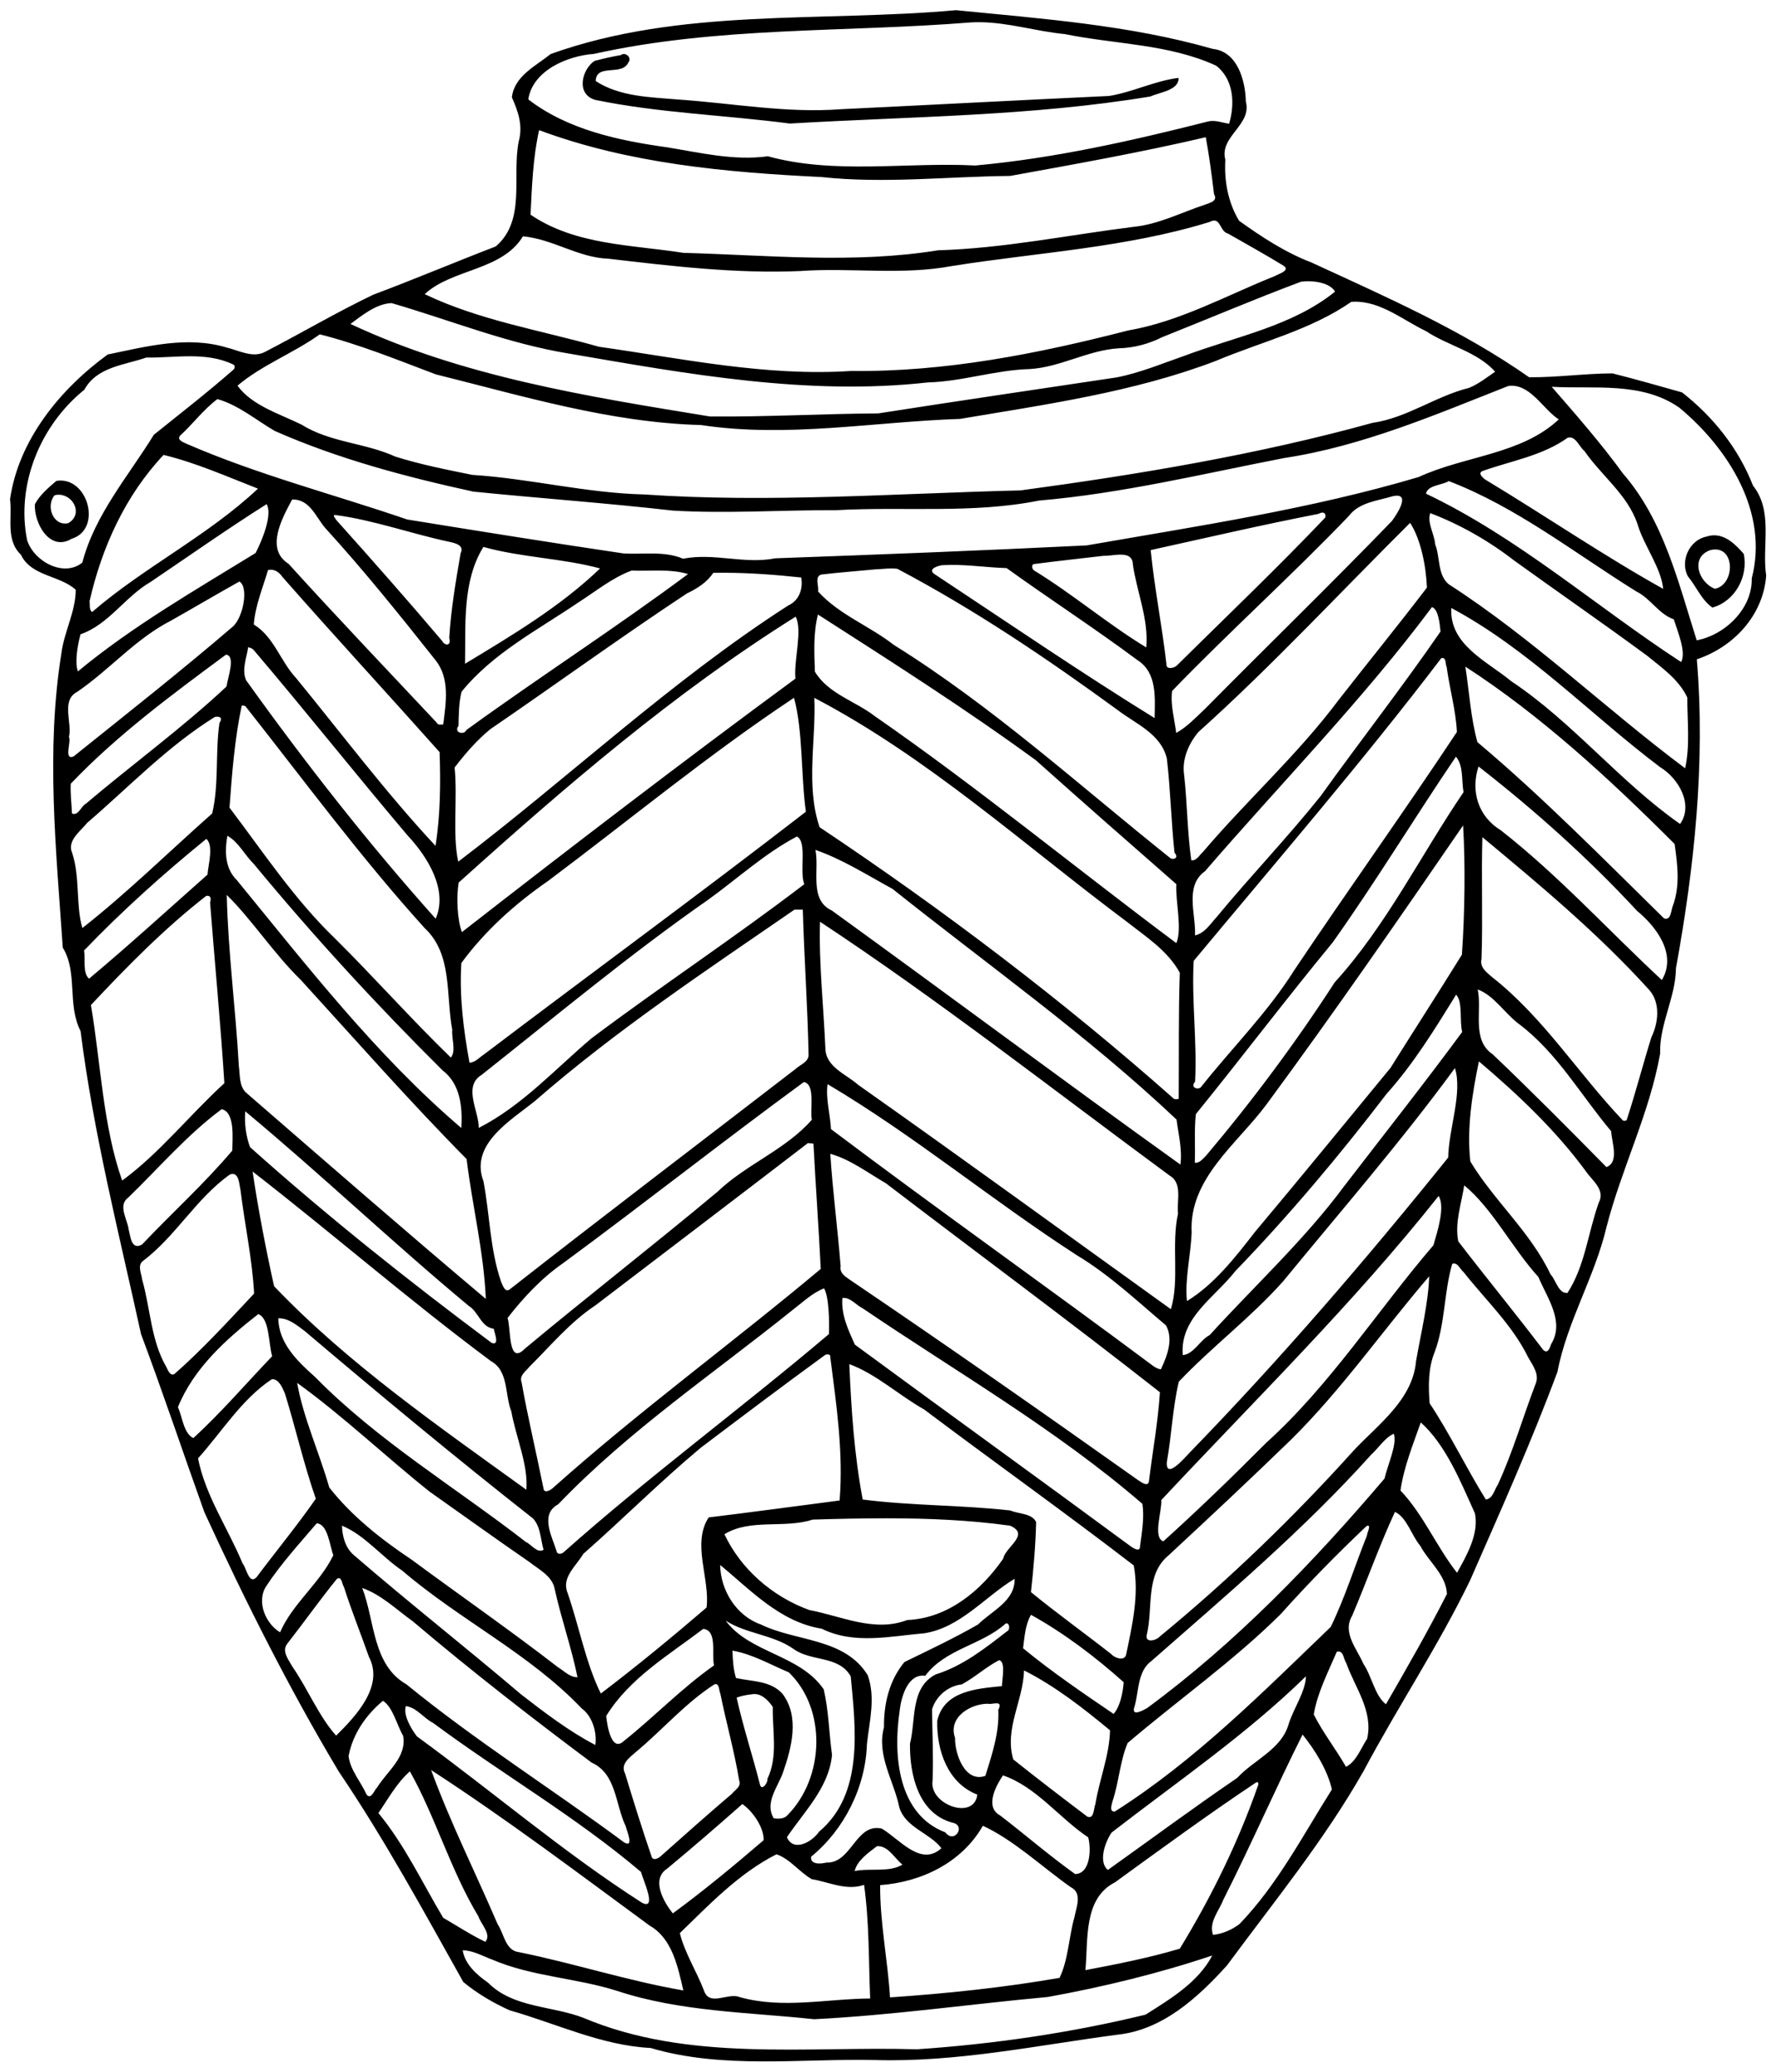 <?xml version="1.0" encoding="UTF-8" standalone="no"?>
<svg xmlns:rdf="http://www.w3.org/1999/02/22-rdf-syntax-ns#" xmlns="http://www.w3.org/2000/svg" height="1527pt" width="1309pt" version="1.1" xmlns:cc="http://creativecommons.org/ns#" xmlns:dc="http://purl.org/dc/elements/1.1/" viewBox="0 0 1309 1527">
<path d="m880.72 9.387c-124.37 11.225-253.91-2.511-373.41 40.388-13.85 11.15-33.48 20.275-35.7 39.875 5.73 12.86 10.36 26.14 6.3 40.57-6.44 32.17 6.97 72.77-21.2 96.79-37.7 14.51-74.95 30.25-112.78 44.42-33.7 16.17-65.99 35.17-99.17 52.39-11.62 6.55-24.53-1.03-36.15-3.76-36.06-10.85-73.73-0.91-109.4 6.48-43.61 31.78-82.072 78.48-89.96 133.35 2.162 17.28-4.225 37.47 9.975 50.99 9.6 20.16 35.65 18.81 50.562 32.36-0.062 20.07-10.637 38.5-13.187 58.33-14.463 89.88-4.9 181.11 1.238 271.31 14.075 22.9 3.849 52.45 16.387 76.8 11.887 94.32 35.385 186.42 55.705 279.12 20.4 54.4 38.78 109.5 58.37 164.1 37.43 81.5 77.71 161.8 123.76 238.8 42.16 62.3 78.03 128.3 114.76 193.9 12.62 10.5 27.61 19.3 42.73 26.1 43.06 12.2 84.52 32.4 129.86 34.7 66.6 19.7 138.1 9.6 206.87 11.1 75.08 2.2 148.9-13.5 222.92-23.3 41.7-4.2 74.3-34.1 101.2-63.8 43.3-58.7 89.8-115.5 125.9-179.1 31.5-59.2 68.9-115.3 98.1-175.6 27.9-63.6 56.3-127 80.5-192.1 8.9-46.4 34.4-87.5 45.2-133.4 13.9-54.1 39.6-104.6 49.4-159.66-0.8-27.19 14.3-51.78 14.6-78.78 16.9-92.81 27.2-188.96 19.2-284.46 33.9-11.35 61.2-40.45 63.9-77.11-4.1-27.65 6.8-58.96-12.1-82.83-13.5-34.38-36.6-63.37-65.4-85.91-21.4-6.01-42.7-12.14-64.1-17.52-25.6 0.1-51.2 3.79-76.8 3.57-62.1-43.59-132-74.08-200.6-105.74-24-9.2-45.8-23.47-66.6-38.38-10.2-16.92-13.8-36.57-12.7-56.24-5.7-21.52 24.7-31.95 18.9-53.515-0.4-19.25-7.6-46.163-30.4-48.563-77-22.05-157.41-27.8-236.68-35.675zm22.07 11.052c26.34 0.238 52.06 8.47 78.28 10.973 46.43 9.475 95.73 9 139.43 29.1 16.2 12.6 17.4 35.051 11.9 53.448-6.3-0.86-12.7-3.62-19.2-2.12-70.6 17.89-142 34.04-214.64 40.6-63.36-3.3-129.47 8.45-191.13-8.49-31.42 4.3-62.29-3.31-93.08-8.31-44.55-6.17-91.51-16.26-127.63-44.078 4-26.45 35.82-40.162 60.4-41.9 114.18-25.437 231.59-19.675 347.47-29.025 2.74-0.162 5.47-0.222 8.2-0.198zm-328.28 29.344c-0.89 0.057-1.8 0.367-2.66 1.004-8.13 1.363-16.2 3.239-24.16 5.326-11.67 7.963-17.29 30.575 0.61 35.875 59.06 12.192 119.69 13.952 179.36 21.812 110.84-6.57 222.46-6.71 332.24-24.937 8.6-3.937 26.5-5.725 25.9-17.113-21.9 2.7-42.1 13.088-63.9 16.65-82.5 3.825-164.98 8.262-247.49 12.22-50.21 3.77-99.89-5.595-149.81-8.97-25.66-2.187-53.54-2.5-75.78-16.988 0.58-16.625 24.3-4.137 30.15-17.224 2.8-3.372-0.62-7.899-4.46-7.655zm-77.82 70.097c82.81 30.87 172.29 38.91 260.15 43.19 57.84 6.25 115.92-0.46 173.86-1.03 60.21-10.92 120.7-21.7 180.2-35.66 3.2 17.34 5.5 34.93 7.6 52.46 3.9 6.52-4.2 7.97-7.8 9.5-22.1 7.2-43.2 18.39-66.7 20.65-59.86 7.49-119.19 19.78-179.66 21.55-77.74 12.58-156.54 4.49-234.72 2.36-47.72-7.5-99.54-7.05-140.82-35.15 1.23-25.87 2.29-53.09 7.89-77.87zm621.91 83.28c6-0.09 6.1 10.37 12.7 11.93 17.2 9.82 34.5 19.42 51.4 29.75 6.3 4.37-4.9 7.52-8.4 9.54-44.5 17.78-87.2 41.77-134.9 50.01-83.45 21.47-168.65 38.36-255.15 37.3-78.29 5.2-155.36-11.37-232.37-22.28-53.68-15.2-109.95-24.22-160.58-48.45 24.91-23.38 71.41-21.57 90.48-53.28 27.43 2.47 51 19.68 78.65 20.61 58.61 6.87 117.52 13.9 176.66 11.37 46.79-3.35 93.96 4.14 140.38-4.69 79.14-12.51 160.33-16.83 237.03-40.54 1.6-0.87 3-1.25 4.1-1.27zm86.2 55.89c9.7-0.07 21.1 2.54 25.2 9.55-39.3 31.86-91.8 41.45-138.6 59.06-20.7 7.18-41 15.73-62.6 19.96-73.19 11-146.48 21.71-219.64 33.16-51.7 0.33-103.4 3.33-155.11 2.83-112.37-18.36-227.47-36.56-331.15-85.21 9.85-7.3 23.69-18.76 37.9-19.21 54.34 15.81 107.39 37.42 163.51 46.51 108.99 18.72 219.61 38.95 330.45 26.56 31.73-0.82 62.19-11.46 93.93-12.32 28.4-1.68 53.71-17.45 82.11-19.13 13.9-0.36 27.5-3.98 39.8-10.2 42.7-16.96 85-35.02 128-51.11 1.9-0.28 4-0.44 6.2-0.45zm42.6 18.85c24.7-0.57 45 16.9 66.4 27.1 20.4 13.54 47.1 18.86 63.7 37.36-7.7 5.32-15.3 11.37-24.1 14.92-30.8 7.67-57.1 27.63-88.9 32.21-106.2 29.35-215.2 47.47-324.18 62.21-115.62 2.82-231.43 11.66-347.03 3.73-53.19-1.25-105.14-14.66-158.15-18.02-23.73-4.81-47.64-9.52-70.76-16.79-27.96-12.78-60.22-12.98-86.69-29.56-20.28-9.98-45.59-17.49-58.88-35.84 22.67-19.17 52.19-30.21 75.8-47.27 36.33 9.19 71.66 23.54 106.86 36.86 80.48 20.01 160.91 44.49 244.46 46.69 79.37 12.06 159.08-3.02 238.63-5.66 79.19-13.36 159.84-24.56 235.44-53.35 41.9-17.68 87.2-28.29 125-54.48 0.8-0.05 1.6-0.09 2.4-0.11zm-1072.2 50.26c13.55 0.03 26.89 1.5 39.34 7.43 2.47 0.64 1.96 4.06 0.17 5.21-23.63 20.74-48.55 40-73 59.7-23.56 38.3-54.278 73.35-65.865 117.71-17.225 13.9-44.762-1.15-50.912-20.83-10.15-51.19 12.174-105.69 52.762-138.39 11.612-21.18 36.615-22.54 56.975-29.63 13.24 0.18 26.99-1.23 40.53-1.2zm1218 27.15c17.9 0.4 29.1 22.08 42.9 31.01-34.5 32.43-87.1 33.58-129.1 53.09-99.9 29.61-203.4 45.11-305.9 62.97-95.55 4.72-191.18 8.43-286.78 11.87-28.68 5.65-56.22-5.23-85.04 0.37-17.38-7.4-36.67-3.68-55.04-4.88-66.41-9.86-132.79-20.49-199.02-31.23-67.62-23.15-137.19-41.05-202.92-69.56-2.74-1.41-9.91-3.52-6.29-7.74 11.78-10.81 21.5-24.07 34.31-33.61 19.47 5.52 35.47 19.25 52.78 29.33 58.54 25.83 120.56 42.24 182.9 55.89 61.21 6.15 122.6 10.5 183.74 17.47 49.99 3.01 100.06-0.61 150.07-0.33 62.48-3.6 125.73 3.48 187.53-8.9 76.26-6.51 150.86-24.64 225.86-39.18 71.9-10.89 139.3-39.93 206.4-66.35 1.2-0.18 2.5-0.25 3.6-0.22zm36.4 0.98c39.4 2.16 83-4.91 117.5 19.15 45.1 37.4 82.7 96.47 66.8 157.3 0.7 27.96-24.7 52.19-50.7 57.06-16.9-53.11-30.3-110.46-68-153.71-20-27.64-44.9-56.05-65.6-79.8zm16.8 46.62c5.9 0.21 9.1 9.14 13.3 12.43 15.7 22.82 39.8 40.27 48.9 67.27 5.9 20.04 21.8 40.16 23.7 59.8-55.3-30.87-108-66.97-162.4-99.75-2.9-1.51-9.4-7.01-3.7-8.91 26.4-9.36 55.1-14.01 78.2-30.61 0.7-0.18 1.4-0.25 2-0.23zm-1295.7 16.12c29.77 7.16 58.37 19.93 86.97 31.06-45.94 43.27-105.46 72.66-152.74 113.6-3.028-1.74-1.878-6.9-2.428-9.83 11.287-49.7 32.968-97.46 68.198-134.83zm-94.823 23.6c-1.29 0-2.616 0.11-3.975 0.33-7.275 6.24-15.249 12.99-19.762 21.43-0.975 17.27 13.588 44.11 33.813 31.89 27.402-8.27 16.139-53.62-10.076-53.65zm1278.9 0.51c62.6 23.96 116.1 66.42 172.9 101.7 13.1 6.45 20.4 20.71 34.4 25.62 3.6 11.47 11.6 30.03 6.8 39.36-78.3-51.01-149.9-114.56-235.1-155.1 1.6-7.96 14.7-7.71 21-11.58zm-1280.2 12.55c13.332 0.42 22.155 18.19 8.278 26.22-14.063 3-20.877-16.06-12.539-25.76 1.455-0.36 2.882-0.5 4.261-0.46zm1232.8 0.89c10.8 0.43-1 17.92-5 23.33-56.5 58.44-114.9 115.08-172.1 172.95-8.4 7.83-16.5 16.65-26.6 22.24-1.6-12.76-5.5-25.92-3.8-38.66 53-54.88 109.9-106.02 162.8-161.15 9.6-12.74 26.5-13.93 40.6-18.26 1.6-0.36 3-0.5 4.1-0.45zm-1018.2 3.48c16.31-0.36 21.71 16.14 30.56 26.39 35.69 39.12 68.87 80.45 101.74 121.95 13.2 16.76 9.34 39.3 6.89 58.84-2.18 0.17-5 0.88-6.19-1.8-45.59-48.58-91.59-96.78-136.34-146.13-21.85-13.73-5.69-42.3 3.34-59.25zm-23.53 4.3c5.47 9.4-3.65 32.46-10.15 45.02-55.88 34.38-113.05 67.11-163.74 109.05-3.046-8.43-0.37-23.63 2.405-34.17 25.995-9.01 41.045-34.58 64.415-48.14 35.61-24.02 70.76-48.82 107.07-71.76zm972.79 7.81c2.2 0.01 3.2 1.81 2.5 4.59-44.4 46.69-91 91.06-136.8 136.34-2.8 2.6-10 3.76-9.5-1.44-4-35.1-11-69.85-14.5-104.97 51.4-11.34 102.8-23.28 154.5-33.34 1.5-0.81 2.8-1.18 3.8-1.18zm99.3 0.47c27.5 10.48 53.8 25.49 77.2 43.6 40.7 29.34 82 57.87 122.4 87.6 13.8 11.26 29.4 22.02 37.2 38.65-0.1 21.62 2.7 43.87-2 65.19-73.7-55.14-140.4-119.69-218-169.65-10.3-8.92-7.6-24.88-12.3-36.62-0.6-9.36-7.7-20.15-4.5-28.77zm-1009.4 1.66c35.78 4.59 70.6 17.4 106.05 24.86 4.95 1.09 13.64 3.08 9.98 10.44-4.45 25.85-8.9 51.72-10.47 77.96 2.17 7.93-4.24 7.34-6.63 2.69-31.92-37.61-64.57-74.61-97.5-111.34-0.51-1.26-3.55-4.02-1.43-4.61zm990.82 7.32c9.8 14.98 14.7 39.74 15.5 59.59-26.6 34.88-54.3 68.85-81.3 103.45-37.5 50.23-84.4 92.23-124.9 139.88-3.3 2.82-5.8 8.45-10.9 7.93-3.7-26.05-3.7-52.5-6.6-78.65-2.2-14.18 4.1-28.98 13.2-39.58 68-61.1 130.4-128.49 195-192.62zm279.6 11.46c-2.1 0.05-4.3 0.43-6.5 1.18-15.9 3.03-24.7 22.72-17.1 36.73 7.7 9.22 12.5 21.77 22.5 28.63 20.9-5.8 33.2-28.61 28.9-49.4-7.3-8.46-16.4-17.45-27.8-17.14zm-1133.4 10.7c35.1 9.82 72.96 10.42 107.5 19.82-36.7 35.22-81.15 61.64-124.4 87.78 0.68-35.86-2.73-75.83 16.9-107.6zm1135.4 2.33c18.1 0.52 16.9 32.7-0.8 36.23-15.3-5.94-22.9-29.1-4.2-35.64 1.8-0.45 3.5-0.63 5-0.59zm-549.5 4.77c6.6-0.19 12.4 1.25 12.5 9.31 3.7 25.22 14.7 50.73 12.3 76.16-35.5-21.55-67.56-49-103.13-70.76-2.21-1.05-3.14-6.1 0.17-6.09 21.25-2.79 42.59-5.05 63.86-7.57 3.7 0.23 9.2-0.9 14.3-1.05zm-155.57 9.45c17.26-0.15 34.54 2.44 51.71 2.95 39.86 28.68 81.16 55.46 120.56 84.77 18.3 11.56 16.1 34.91 15.8 53.39-68.85-42.54-135.93-88.46-203.51-133.13-5.23-4.57 4.35-7.29 8.05-7.74 2.46-0.14 4.93-0.22 7.39-0.24zm-53.88 3.28c1.64 0.01 3.29 0.1 4.93 0.33 71.14 37.52 137.93 82.66 202.92 130.03 16.9 12.95 39.9 21.84 45.4 44.74 3.3 28.74 4 57.79 7 86.61 4.5 5.23-1.2 6.77-3.7 5.18-83.91-66.94-163.61-139.61-254.97-196.54-22.42-17.51-50.42-27.8-69.72-49.18 1.04-4.64-3.5-13.88 3.04-15.56 16.7-2.01 33.53-3.18 50.27-4.83 4.91-0.13 9.88-0.82 14.83-0.78zm-571.91 1.16c4.17 0.15 7.77 2.96 10.1 6.41 47.77 54.37 96.89 107.57 145.01 161.6 1 28.45 0.75 58-3.77 86.33-45.58-48.85-86.04-102.76-128.44-154.55-14.43-15.38-20.39-38.06-38.97-49.32 1.29-17.18 8.25-33.66 13.1-50.13 1.02-0.27 2.01-0.38 2.97-0.34zm332.05 0.77c17.19 0.75 35.32-1.8 51.96 3.21-66.57 49.56-136.94 94.8-204.27 143.7-1.82 4.89-11.98 2.52-7.22-3.85 0.22-10.51 0.29-21.18 2.82-31.44 28.84-35.59 70.04-56.73 107.26-82.01 16.17-10.29 31.35-22.9 49.45-29.61zm85.33 2.02c23.68 0.07 47.46 1.85 70.92 4.38 1.77 10.58-1.93 21.24-12.03 25.8-108.15 69.51-202.26 158.67-303.99 235.95-5.48-25.04-0.51-58.28-3.33-86.73 9.67-12.68 20.39-25.03 32.76-35.22 60.59-41.44 119.97-84.6 181.2-125.08 9.5-4.61 18.38-10.06 24.33-19.02 3.37-0.07 6.75-0.09 10.14-0.08zm-446.7 8.08c8.58 5.18 3.74 31.79-5.48 41.01-48.04 41.25-97.93 80.49-147.33 120.13-9.285 3.78-1.909-13.66-4.234-17.93 3.175-13.16-7.626-33.69 7.611-41.59 29.973-20.45 53.913-49.05 86.533-65.67 21.03-11.86 41.83-24.22 62.9-35.95zm1098.7 23.58c5.9 1.67 7.2 15.49 7.9 22.46-35.4 51.41-74 100.72-110.4 151.51-30.6 38.31-64.7 73.75-95.9 111.56-5.8 6.3-10.9 14.83-19.9 16.84 1-19.34-9.9-45.55 9.2-59.09 69.8-80.94 145.2-157.66 209.1-243.28zm17.8 0.78c71.5 38.2 128.1 98.08 192.4 146.62 17.6 10.68 30.8 35.04 18.4 52.34-55.8-39.07-98.7-93.6-155.5-131.46-22.3-18.48-57.1-33.39-55.3-67.5zm-583.48 6.04c67.73 43.48 135.84 86.78 200.89 134.34 42.85 38.27 86.09 76.23 129.29 114.01-0.9 16.28 5.6 40.82 0 54.33-92.39-68.91-182.4-142.93-277.51-208.86-18.14-14.11-43.29-20.75-55.49-41.2-0.56-17.32-1.56-35.71 2.82-52.62zm-20.53 1.97c6.52 12.48-1.86 40.28-0.23 57.09-103.62 76.2-205.84 154.46-307.27 233.47-4.24-11.36-5.28-31.61-3-45.6 97.92-88.16 198.66-174.91 310.5-244.96zm-504.4 28.14c1.85 0.46 3.8 1.09 5.07 2.6 47.92 56.33 93.89 114.27 141.69 170.7 18.86 20.1 37.47 50.55 25.96 76.77-61.85-69.06-120.26-143.67-174.63-219.61-4.22-9.75 0.42-20.62 1.91-30.46zm-20.51 6.86c9.33 0.8 1.58 21.47 0.53 29.35-40.92 38.3-86.73 71.64-129.57 107.93-4.439 2.28-6.903 11.52-12.791 9.05-0.4-9.14-1.611-18.32-1.148-27.45 42.829-44.88 93.129-82 142.98-118.88zm1120.6 3.09c3.9-0.32 2.8 6.2 4.1 8.44 2.7 19.95 8.4 39.57 9.4 59.68-48.9 73.85-100.6 145.92-149.9 219.53-24.4 38.8-57.1 71.28-85.5 107.05-1.9 3.5-11 1.7-5.8-4.55 1.9-36.97-3.3-74.61-1.3-111.19 76.8-92.3 155.3-183.21 228.1-278.8 0.3-0.08 0.6-0.13 0.9-0.16zm21.3 7.95c69.9 45.2 133.5 104.01 192.8 163.36 2.6 18.7 5.2 38.3-1.5 56.52-1.8 3.63-1.5 14.46-8.3 11.97-56.2-55.15-111.6-111.58-171.9-162.33-6.2-22.41-7.5-46.46-11.1-69.52zm-618.52 28.69c8.43 31.25 6.21 70.81 10.93 104.95-97.82 75.63-197.8 148.72-296.41 223.42-4.3 2.72-8.01 7.54-13.51 7.71-5.51-30.2-9.44-61.02-7.5-91.78 21.8-29.74 49.71-54.7 79.97-75.63 75.35-56.44 148.05-116.61 226.52-168.67zm18.71 0.05c104.56 54.72 193.5 135.72 288.01 206.3 17.7 13.89 37.6 26.63 48.7 46.85-1.3 38.74-0.7 77.54-1 116.26-1.4 0.3-2.8 0.3-4.2 0.1-102.76-91-212.71-174.29-326.65-250.36-13-38.38-3.11-80.64-4.86-119.15zm-526.35 7.15c1.21 0.06 2.38 0.37 3.03 1.57 53.97 68.43 105.75 138.68 164.32 203.35 25.87 24.12 19.4 62.02 25.43 93.6-0.86 7.94 3.78 19.35-1.29 25.69-36.72-35.6-70.74-74.06-107.1-110.08-37.2-35.82-65.8-79.26-96.84-120.13 2.24-31.25 4.79-63.48 11.25-93.99 0.39-0.02 0.8-0.03 1.2-0.01zm-23.52 10.21c2.51 0.11 4.74 1.41 1.79 5.84-3.93 27.55-0.31 56.27-6.66 83.27-39.76 35.16-78.05 72.93-119.61 105.54-6.14-20.49-2.052-47.04-9.39-69.11-5.025-11.24 7.575-19.98 13.813-27.75 38.637-33.2 74.097-70.56 117.64-97.58 0.72-0.15 1.59-0.25 2.42-0.21zm1141 36.81c7.2 8.7 5 21.95 7 32.69-39.1 57.48-71.1 122.89-118.7 175.21-36.1 55.75-75.8 109.04-118.6 159.74-2.9 2.7-5.9 7-10.3 6.4 0.6-14.9-0.7-30.1 1-44.8 42.5-52.4 83.2-106.16 126.1-158.2 39.6-55.76 75.1-114.41 113.5-171.04zm20.8 9.04c52 40.5 101.3 84.65 146.1 133.04 18 14.75 36.9 40.21 22.8 63.66-49.4-45.85-95.1-96.27-148.4-137.96-20.7-12.6-28-35.86-20.5-58.74zm-14.2 54.28c2.1 35.27 1.6 80.33-1.1 119.06-21.6 34.92-44 69.48-65.8 104.3-41.6 50.46-82.9 101.16-125 151.26-18 23.3-37.8 48.5-62.5 63.5-2.2-19.3 3.5-42.3 4.3-63-2.6-49.8 41.7-81.4 69.1-118.3 62-84.12 122.3-171.3 181-256.82zm-1138.5 9.53c10.5 5.9 15.94 17.83 24.45 26.08 54.7 66.23 112.84 129.46 173.75 189.97 16.56 12.53 18.51 34.04 17.36 53.14-78.25-66.76-141.91-149.03-206.92-228.43-11-10.75-11.11-26.55-8.64-40.76zm524.72 0.69c9.7 5.02 2.09 32.05 6.8 43.93-64.02 48.97-131.52 93.53-196.04 141.95-33.74 28.53-64.02 62.22-103.87 82.52 0.14-15.8-14.85-38.1 2.66-48.86 68.93-54.55 136.49-110.93 208.63-161.25 27.12-19.52 52.19-42.71 81.82-58.29zm631.54 0.61c53.3 44.28 106.9 89.02 153.5 140.48 10.7 11.85 8.8 30.28 2.2 43.86-7.8 24.92-14.3 50.25-22.4 75.05-0.2 2.1-2.1 2-3.7 1.7-41.1-43.11-73.2-94.85-120.4-131.99-5-4.36-11.9-9.09-10-16.89 1.3-37.42-0.3-74.83 0.8-112.21zm-1175.6 1.55c6.9 6.28 1.73 23.4 1.04 32.96-36.21 32.07-72.03 64.79-109.13 95.84-6.16-5.42-3.16-17.95-4.61-25.93 34.54-36.09 73.4-70.97 112.7-102.87zm561.11 10.2c24.56 8.4 47.89 23.28 71.06 35.9 87.77 70.03 180.13 135.37 261.63 212.44 1.8 13.6 5.4 27.7 3.6 41.5-107.63-77.14-213.86-156.39-321.17-234.04-21.25-9.7-11.27-37.6-15.12-55.8zm-542.34 41.46c22.13 21.49 43.77 54.57 68.28 78.33 50.52 55.34 100.1 111.75 152.71 164.95 5.18 42.9 15.94 86 17.69 128.8-74.15-62.4-147.3-126.2-220.54-189.7-6.91-6-5.78-16.25-6.97-24.44-2.93-52.69-9.97-105.26-11.17-157.94zm-17.63 0.81c2.72 0.12 3.47 2.16 2.26 6.15 4.32 55.43 9.68 111.22 13.18 166.44-31.78 28.98-59.88 64.68-94.17 89.68-17.785-50.4-19.685-108.14-28.772-161.66 33.142-35.38 67.752-70.6 106.21-100.54 0.47-0.06 0.9-0.09 1.29-0.07zm548.37 12.73c1.24 44.38 4.39 88.7 5.3 133.09 0.59 7.14-7.8 9.61-11.95 13.64-87.75 67.61-176.01 134.61-263.21 202.91-4.51 3.6-6.64-3.7-8.1-6.8-10.29-29.8-10.43-61.9-16.25-92.6-12.89-34.1 24.99-55.9 47.34-73.9 74.81-65.25 157.68-120.15 239.16-176.31 1.92 0 5.79-0.03 7.71-0.03zm15.84 11.14c109.73 72.44 215.61 155.4 322.35 234 11.9 6.9 6.1 23.7 7.5 34.8-6.4 28.6 1.6 61.3-6.6 88.1-95.77-68.8-191.57-138.6-288.12-206.68-11.13-9.86-29.88-16.42-30.18-33.58-1.63-38.44-6.14-79.32-4.95-116.64zm605.95 62.38c15 5.5 24.8 21.93 37.8 31.68 35.4 26.53 57.1 65.64 85.2 98.94 0.2 9.2 7.8 28.5-4.4 33-34.4-34.9-69.2-70-104.8-103.89-19.7-13.23-9.6-40.11-13.8-59.73zm-19.9 4.83c6.4 6.77 2.9 23.43 5.6 34.33-35.3 47.92-72.3 94.66-108.6 141.86-36.8 49.7-82.5 91.7-124 137.3-9 4.6-14.7 17.6-24.8 18.5-3.1-34.2 30-53.6 48.4-77.4 49.7-51.5 95.8-106.3 139.3-163.2 25-27.85 44.5-59.72 64.1-91.39zm21 61.43c35.4 29.96 70.6 63.16 98.5 101.16 5.8 8.6 18.3 17.1 11.9 29-9.9 27.6-12.6 58.2-28.8 83.1-8.4 0.8-10.7-12.1-15.6-17.1-18.4-38.9-52-67.7-73.9-104-3.4-30.2 1.7-62.3 7.9-92.16zm-22.1 6.16c7.2 22.7-5.7 55.7-6.2 82.4-75.4 93.7-154 185.1-237.9 271.5-4.6 4.7-22.5 26-21.3 8.9 4.4-24.5 5.3-49.7 11-73.9 30.6-32.3 66.7-59.3 96.3-92.7 53.3-65 108.5-128.4 158.1-196.2zm-599.9 12.9c10.96 1.66 5.54 25.7 7.42 34.7-24 27.5-60.32 40.9-86.77 66.2-58.6 49-118.99 95.8-177.66 144.7-15.7 16-12.58-18.6-15.91-28.3 14.37-18.5 31.26-36.7 50.9-50.3 74.6-54.9 147.33-112.3 222.02-167zm21.92 1.91c79.99 47.39 151.74 107.29 229.84 157.69 29.94 18 55.34 42.1 81.94 64.5 7.1 12.9 1 28.3-4.7 40.5-2.5-0.3-4.7-1.5-6.8-2.9-98.54-73.5-199.07-144.5-297.16-218.4-0.61-13.6-5.02-28.1-3.12-41.39zm-558.26 23.09c12.64 2.5 9.85 27.9 9.82 38.1-25.78 30.5-55.68 57.5-83.14 86.5-10.08 5.7-10.66-7.9-12.33-13.7-0.92-9-10.33-22.3-0.5-29.4 28.32-27.4 54.49-58.1 86.15-81.5zm21.74 1.9c69.87 58.1 135.94 121.1 206 179.3 9.16 5.6 11.18 19.6 23.01 21 0.15 3 5.94 15.8-1.86 13.1-76.57-57.1-151.54-116.7-222.74-180.4-3.84-10.5-5.25-21.9-4.41-33zm518.41 29.3l5.1 0.5c1.97 38.5 4.85 76.9 6.71 115.4-81.12 68-167.13 130.7-246.22 201.3-2.43 2.4-8.92 6.3-9.3 0.4-6.51-32.4-14.28-64.6-20.08-97.2-2.4-6.3 3.89-10.2 7.14-14.3 19.64-19.5 37.54-41.2 60.83-56.6 65.25-49.8 130.67-99.5 195.82-149.5zm20.61 9.9c18.27 5 34.64 17.5 51.22 27.1 84.02 64.2 169.4 127.2 252.46 192.5-1.7 27.2-6.7 54.2-10 81.3-0.5 6.5-6.8 1.8-9.9-0.2-87.82-62.3-176.08-124-265.28-184.4-4.33-3-10.14-6.3-8.97-12.7-2.72-34.6-7.3-69-9.53-103.6zm-532.22 16.3c72.7 56.4 144.64 118.9 219.54 174.6 16.52 9 12.71 31.1 18.81 46.3 4.11 23.3 15.84 49.8 13.85 72.2-79.85-57.7-164.5-116.2-232.41-187.5-7.55-33.9-14.85-72-19.79-105.6zm-18.71 2.2c6.3-0.3 6.38 10.1 7.52 14.6 3.88 31.8 10.86 63.7 12.58 95.6-23.57 25.1-47 50.8-72.95 73.7-4.09 3.3-6.48-3.2-7.96-6.1-14.23-24.6-14.58-53.7-22.23-80.4-0.52-5.3-4.59-12.8 0.44-17 30.6-23 49.1-57.7 80.44-79.9 0.79-0.3 1.51-0.4 2.16-0.5zm1135 10.5c26 21.4 44.3 58 68.3 84.4 7.9 19.1 24.5 41 11.8 61.8-1.2 3.6-3.2 9.6-7.5 5.2-25.5-33.6-52.4-66.3-78.1-99.8-3.4-17.2 2.9-34.6 5.5-51.6zm-23.6 9.8c6.2 9.9-1 32.4-4.8 45.4-51.8 60.4-94.9 128.6-154.2 182.1-30.8 31-62.4 61.5-94.6 90.6-10-3.2-1.2-27.9-1.9-38 86.3-92.3 176.9-181 255.5-280.1zm14.2 62.2c3.8 0 5.8 5.6 8.7 7.8 20.4 25.9 45.1 48.9 59.7 78.8 4.2 7.4 10.5 15.5 6.7 24.4-11.8 30.8-20.9 62.8-34.8 92.8-3.2 4.6-4.4 12.7-11 13.6-18.1-29.1-32.9-60.2-51.8-88.7-1.2-15.6-1.4-32.2 4.6-47 9.8-26 8.5-54.7 16.2-81.3 0.6-0.3 1.2-0.4 1.7-0.4zm-22.9 11.8c-0.7 24.1-7.6 52.4-12.1 78.1-3.1 35.7-34.8 58.2-57.5 82.4-55.3 61.4-114.7 118.8-178.6 171.3-3.7 4-14.1 6.3-11.9-2.1 5.9-24.2-1.7-54.6 19.8-72.5 38-35.2 75.9-70.7 113.1-106.8 46.8-46.2 84.9-101.2 127.2-150.4zm-557.51 11.1c4.51 7.8 4.94 29.6 4.51 42.1-80.37 68.1-165.56 130.8-244.36 200.9-2.07 2-6.19 2.4-6.66-1.2-4.22-13.6-15.55-33.7 1.58-42.9 65.18-68 143.53-120.7 216.59-179.5 9.08-6.9 17.54-15.2 28.34-19.4zm18.26 8.8c6.57 0.1 11.55 6.8 17.34 9.6 86.67 58.8 178.15 111.4 257.71 180.1 1.9 12.8-0.5 26.2-2.2 39.1 0.1 5.7-6.1 1.8-8.6 0-84.47-62.3-169.65-123.6-254.15-185.8-6.03-13.5-12.79-27.6-11.44-42.9 0.46-0.1 0.9-0.1 1.34-0.1zm-539.53 14.9c10.58 4 9.28 26.9 12.81 38.8-24.02 25.1-47.04 52-72.59 75.4-8.86-4-10.12-19.3-14.22-28.5 14.46-35.7 44.18-62.4 74-85.7zm18.45 3.9c9.57-0.3 17.42 6.6 24.69 12 69.06 58.6 138.79 116.4 210.02 172.4 7.06 7.6 6.86 19.1 9.69 28.8-5.86 3.6-11.33-5.1-16.31-7.2-64.94-50.4-136.37-93.1-194.23-152-16.03-14.3-33.52-30.9-33.86-54zm506.32 33.2c1.3 0.1 2.41 0.6 2.2 2.3 5.65 43.9 12.21 88 8.62 132.3-40.08 5.2-80.51 10.7-120.64 15.6-15.75 24.2 1.42 56.7-1.93 83-31.68 27.2-64.47 54.2-97.42 79.2-13.81-27.7-20.12-62.5-30.78-93.1-5.53-14 8.29-24.6 14.61-35.5 36.51-32.1 70.98-66.7 108.38-97.9 38-28.7 76.16-57.5 114.64-85.5 0.68-0.2 1.54-0.4 2.32-0.4zm19.77 9c24.63 9 45.73 28.7 68.99 41.8 64.1 48.2 129.49 94.7 193.05 143.6 5.1 27-1.4 55.3-7 82.1-1.4 6.5-10.8 3.1-13.7-0.4-24.52-19.2-49.89-37.4-74-57.1 2.38-21.4 4.26-43 4.78-64.5-3.87-8.3-16.47-7.4-23.71-10.7-45.18-5.1-91.13-4.3-136.08-10.1-7.76-41.1-10.54-82.9-12.33-124.7zm-531 13.9c5.74 0.3 9.01 8.5 11.04 13.2 9.9 32.1 17.47 65.5 28.44 96.9-17.25 24.8-36.6 48.2-54.7 72.4-6.99 7.1-9.28-9-12.76-12.8-13.38-32.3-34.27-62.3-41.06-96.8 21.94-24.4 40.15-54.4 67.85-72.8 0.41-0.1 0.81-0.1 1.19-0.1zm22.3 3.4c42.37 30.5 81.01 67.5 122.08 100.2 30.53 21.5 60.82 43.4 91.66 64.6 8.81 7 21.43 13 23.58 25.3 5.97 27.2 15.42 53.7 20.96 81-7.14 0.1-12.3-5.8-17.95-9.2-44.12-34.1-89.92-65.9-134.75-99-28-18.7-55.24-40.1-76-66.6-9.12-32-24.06-64.5-29.58-96.3zm1035.2 36.4c23.1 20.7 36.7 54.6 49.9 83.8 3.9 19.2-8 39.3-16.5 54.7-18.8-23.8-30.9-53.5-52.1-75.8 3-21.4 11.6-42.5 18.7-62.7zm-24.9 10.4c3.4 9.5-5.6 28.5-8.5 41.3-65.7 77.2-136.8 151.1-218.7 211.4-3.6 2-15.2 8.7-11.6-1.5 4.1-14.2 2.5-32.4 15.7-42 69.5-61 140.4-121 202.4-190 6.9-6.2 12.1-15.2 20.7-19.2zm1.1 72c11 5 15.2 21.7 23.3 31.2 7.8 14.7 23.9 26.9 24.6 44.4-17.5 34.4-36.9 68.1-56.2 101.6-10.3-7.9-13-25.9-20.8-37.3-5.8-13.7-19.6-28.6-10.4-44.1 13.5-31.7 25-64.5 39.5-95.8zm-468.2 5.9c38.04 0 76.11 1.6 113.64 6.8 18.84 8.2-4.22 19.4-6.39 30.4-20.34 29.5-51.11 55-88.42 56.5-30.3 11.6-60.41-3.6-90.18-9.2-33.8-12.2-63.12-37.7-78.2-69.8 23.6-14.7 55.23-5 81.23-13.5 22.67-0.7 45.49-1.2 68.32-1.2zm-525.17 4.6c10.43 0.9 11.86 20.6 15.28 29.4-12.42 25.8-37.73 44.7-49.03 71-12.47-7.1-22.57-27.7-12.64-42.7 13.57-20.6 30.45-39 46.39-57.7zm968.77 2.2c2.3 0.4-1.2 6.9-1.2 9.1-11.2 28-20.2 57.1-33.4 84.2-62.9 60.4-124.9 123.1-198.9 170-5.4 0.5-2.8-6.5-2.1-9.5 5.9-17.5 6.8-36.7 13.9-53.6 46.8-39.9 97.5-75.5 141.2-118.9 25.1-28.1 51.9-55.4 79-81 0.7-0.3 1.1-0.3 1.5-0.3zm-945.51 0c20.67 8.4 36.55 28.6 55.53 41.4 52.89 45.4 117.08 76.3 165.4 127 10.23 7.4 14.12 23.2 12.47 33.6-24-12.5-46.59-29.7-68.26-46.5-50.94-43.3-103.51-84.6-154.08-128.3-7.86-6.5-10.81-17.3-11.06-27.2zm348.42 36.2c27.89 22.9 55.2 52.6 93.59 58.7 29.89 14.8 62.86 6.9 94.54 4.2 33.27-5.2 56.16-34 83.17-50.2 0.46 20.7-21.1 29.5-33.7 42.1-21.99 12.6-45.04 23.5-67.84 34.6-14 17-19.07 38.4-18.83 60.1-7.04 26 9.11 49.1 14.17 73.9 5.7 18.6 28.26 23.5 38.73 37.5-19.07 17.5-38.78-8.7-54.99-18.1-24.06-5.4-27.66 32.3-51.04 31.3-4.41 1.2-15.1 2.3-14-5.4 30.35-24.7 50.24-64.1 51.42-103.8 2.28-20.9 8.16-42.8 0.71-63.4-21.33-34.5-65.65-30.7-98.43-46.7-22.58-7.9-37.16-31.4-37.5-54.8zm-351.52 12.2c3.07-0.3 3.23 5.8 4.88 8 6.87 21.7 15.46 42.8 23.04 64.4 14.29 27.1-12.46 55-30.21 72.6-15.87-17.7-26.11-43-40.18-63.4-3.55-6.4-10.36-14.4-4.75-21.4 15.42-19.7 29.94-40.3 45.71-59.7 0.57-0.3 1.07-0.5 1.51-0.5zm21.75 9c17.38 6 31.55 19.9 46.49 30.6 53.43 45.3 108.73 88.3 164.81 130.2 23.04 10.3 21.79 38.7 31.5 58.7 0.81 3.9 8.06 20.3-1.4 14.9-66.36-49.2-136.53-93.3-200.59-145.6-31.61-18-29.11-58.9-40.81-88.8zm616.17 24.7c30.79 17.1 59.29 38.8 85.39 62.1-0.8 9.6-3.2 22.3-9.3 29.2-28.07-19.1-57.06-38.8-83.42-60.5 1.38-10.3 1.97-21.7 7.33-30.8zm-281.31 5.4c19.05 12.2 43.55 12.8 62.46 26 16.29 12 41.74 5.8 52.75 25.3 4.48 48 12.21 108.3-29.2 143.1-6.16 9.2-23.41 19.2-29.61 5.1 15.97-23.8 38.7-45.7 41.56-75.8-2.77-20.1-3.01-40.7-7.65-60.5-22.2-32.2-68-33.1-90.31-63.2zm258.67 2.5c3.04-0.4 3.49 6.4 0.48 7.3-20.18 15.7-40.83 32-65.64 39.7-23.67 12.2-18.13 42-23.72 63.8-0.34 28.2 7.49 64 38.85 72.7 13.24 2.3 2.24 20.2-6.26 9-43.9-16.6-48.14-71.3-42.17-111.3 1.24-12.7 7.34-35.3 23.63-32.9 18.43-24.9 51.98-28.2 74.18-48.2 0.23-0.1 0.45-0.1 0.65-0.1zm-279.4 5.1c13.33 1 7.55 23.8 10 33.6-29.67 20.8-54.86 47.2-83.16 69.7-11.61 10.9-15.46-15.4-16.19-23.1 21.28-34.7 57.6-56.1 89.35-80.2zm26.98 20c18.21 3.1 34.94 12.9 51.91 20 35.2 33.9 32.8 97.3-1.28 131.6-3.1 3.6-8.25 3.3-12.57 2.9-8.75-14.2 3.75-28.9 8.43-42.1 7.96-22.9 15.64-51.4-0.42-72.7-11.26-12.3-28.03-11.1-42.84-14.5-2.48-8.1-2.97-16.8-3.23-25.2zm558.35 0.8c4.7-0.1 4.8 7.4 7.2 10.8 8.1 22.8 24.9 43.8 19.2 69.5-5.6 8.5-10.1 21.3-19.5 25.9-9.4-16.4-21.2-31.4-29.7-48.2 3.3-20 13.2-39 21.2-57.7 0.6-0.2 1.1-0.3 1.6-0.3zm-312.74 8c6.23 1 2.86 17.2 2.63 23.9-22.89 2.3-53.29 4.2-59.59 31.9-0.63 26.9 9.45 57.4 36.92 68-2.78 24.2-44.71 9.2-41.21-12.9 0.88-21.9-0.27-43.8-0.48-65.6 3.65-12.2 14.74-21.6 27.36-23 12.01-6.4 22.21-16 34.37-22.3zm23.02 9.4c28.75 14.6 54.51 34.7 79.22 55.2-0.5 22.8-9.8 45.2-13.5 68-1.6 3.3-1 14.2-7.4 11.5-22.92-17.3-45.78-34.8-68.24-52.7-8.39-28.1 9.14-54.1 9.92-82zm259.72 5.4c-0.3 13.9-11.1 29.1-15.8 43.6-6.5 23.8-31.9 33.1-47.5 50-40.3 27.5-79.5 56.5-119.2 84.8-8.8-7.2-2.9-25.1 3.4-34.4 60.5-46.9 124.2-90.3 179.1-144zm-543.72 7.2c3.26-0.1 3.1 6.8 4.18 8.7 5.37 26.7 12.95 53.1 17.32 79.9 2.41 5.8-3.68 8.7-6.58 12.4-22.04 18.7-43.6 38-65.26 57.2-2.35 2.3-7.75 5.2-8.93 0.3-8.65-25.2-16.55-50.6-24.29-76.1-4.68-8.9 4.42-14.9 10.14-20 24.29-20.2 45.2-44.7 71.8-61.9 0.62-0.3 1.16-0.5 1.62-0.5zm36.29 9.2c6.88 0.3 12.62 6.5 16.24 11.9-0.51 22.1 5.01 45.4-4.95 66.2 0.68 3.5-5.48 11.9-6.95 5-6.77-26.7-15.47-52.9-21.42-79.8 4.51-1.7 9.28-2.6 14.06-3.1 1.03-0.2 2.03-0.3 3.02-0.2zm-342.92 6.2c9.18 5.9 12.69 22.1 18.55 32.2 3.65 19.7-14.7 32.6-23.91 47.6-2.71 2.3-5.3 11.6-9.69 6.7-5.24-11.9-14.94-22.3-16.65-35.5 3.82-20.3 15.91-37.9 31.7-51zm565.27 2.3c2.58 0 4.14 1.1 1.65 6.1 1.03 21-5.81 41-11.9 60.7-18.61 6.8-28.36-20.1-27.92-34.9-6.82-19.1 14.39-31.6 30.45-31.5 1.57 0.6 5.15-0.4 7.72-0.4zm-544.18 2.6c9.82 1.2 16.51 11.2 25.12 15.5 63.08 46.8 131.65 86.4 191.58 137.3 1.2 5.9 15.71 36.4 0.5 28.1-72.3-46.4-137.66-102.5-207-153-5.45-7.2-12.84-19.7-10.2-27.9zm826.16 26.2c10.9 13.5 23 32.5 27 50.6-26.7 42.2-50.1 87.6-85.1 123.9-6.9 5.3-15.7 9.1-24.4 10-4.1-11.9 5.5-21.9 9.5-32.4 25.4-50.1 47.9-102.1 73-152.1zm-802.87 32.7c68.7 44.6 135.07 94.6 201.33 143.3 20.9 11.8 26.04 38.3 31.03 59.7-51.07-8.8-100.7-25-151.53-35.3-12.46-1.4-13.67-17-19.5-25.6-20.32-47.3-43.65-93.8-61.33-142.1zm-19.58 1.2c23.3 41.3 37.71 91.6 63.14 133.6 2.17 7 12.4 16.5 6.37 23.4-13.46-6.4-25.92-14.7-38.81-22.1-19.34-32.4-35.55-67.3-59.71-96.5 9.02-13.1 17.02-27.9 29.01-38.4zm546.4 3.7c30.45 10.3 51.81 39.2 78.55 57.1 2.8 10 2.3 33.5-12.06 33.8-23.76-17-45.92-36.2-69.08-54-14.67-7.8-3.51-27.9 2.59-36.9zm234.15 6.3c0.9 0 1.2 0.7 1.2 2-18.4 52.9-43.2 103.5-72.4 151.3-28.3 8.5-58.1 14.3-87 19.8 2.7-27.7-2.13-66 27.3-80.9 43-31.2 85.9-62.6 130-92 0.3-0.2 0.7-0.2 0.9-0.2zm-474.25 20.1c9.21 6.3 19.94 21.3 19.63 33.3-27.05 23.2-54.93 46.3-83.66 67.4-8.27-10.2-20.58-31.4-5.11-41.3 23.39-19.4 46.53-39.4 69.14-59.4zm221.61 20c28.93 13.5 54.19 37.7 80.85 56.5 11.19 5.5 5.12 18.7 3.44 28-5.24 18.3-5.4 38.3-13.64 55.6-51.67 9-103.87 14.4-156.2 18-2.12-34.4-9.37-69.4-9.09-103.4 37.83-2.8 75.12-20.5 94.64-54.7zm-96.57 18.8c9.68 0.1 15.4 11.4 22.47 17-11.91 7.4-29.77 3-44.01 5.9 2.15-9.6 12.79-17 20.59-22.9h0.95zm-93.62 7.5c12.09 3.9 21.18 16.4 32.52 22.9 15.75 2.6 32.25 11 48.2 5.2 4.86 34.5 4.18 70 5.62 104.7-40.09 0.3-80.96 9.8-120.35-1.3-10.68-4.4-27.69 9.1-32.77-6-6.78-17.8-17.79-34.7-22.22-52.9 27.29-26.5 54.62-55.2 89-72.6zm-289.07 88.4c9.76 0.2 18.3 5.3 27.24 8.6 36.65 15.7 77.25 16.8 115 28.8 58.49 19.3 120.8 19.6 181.48 26.1 72-3.6 143.63-13.9 215.47-20.5 51.21-9.3 102.21-21.7 151.41-38.2-13 24.7-38.4 39.9-61.5 54.5-69.08 16.8-139.75 27.1-210.64 31.9-102.31-3-210.35 11.9-307.31-29-28.94-11.2-64.61-9-87.71-32.3-10.35-7.2-21.39-16.9-23.44-29.9z" transform="scale(.8)"/>
</svg>
